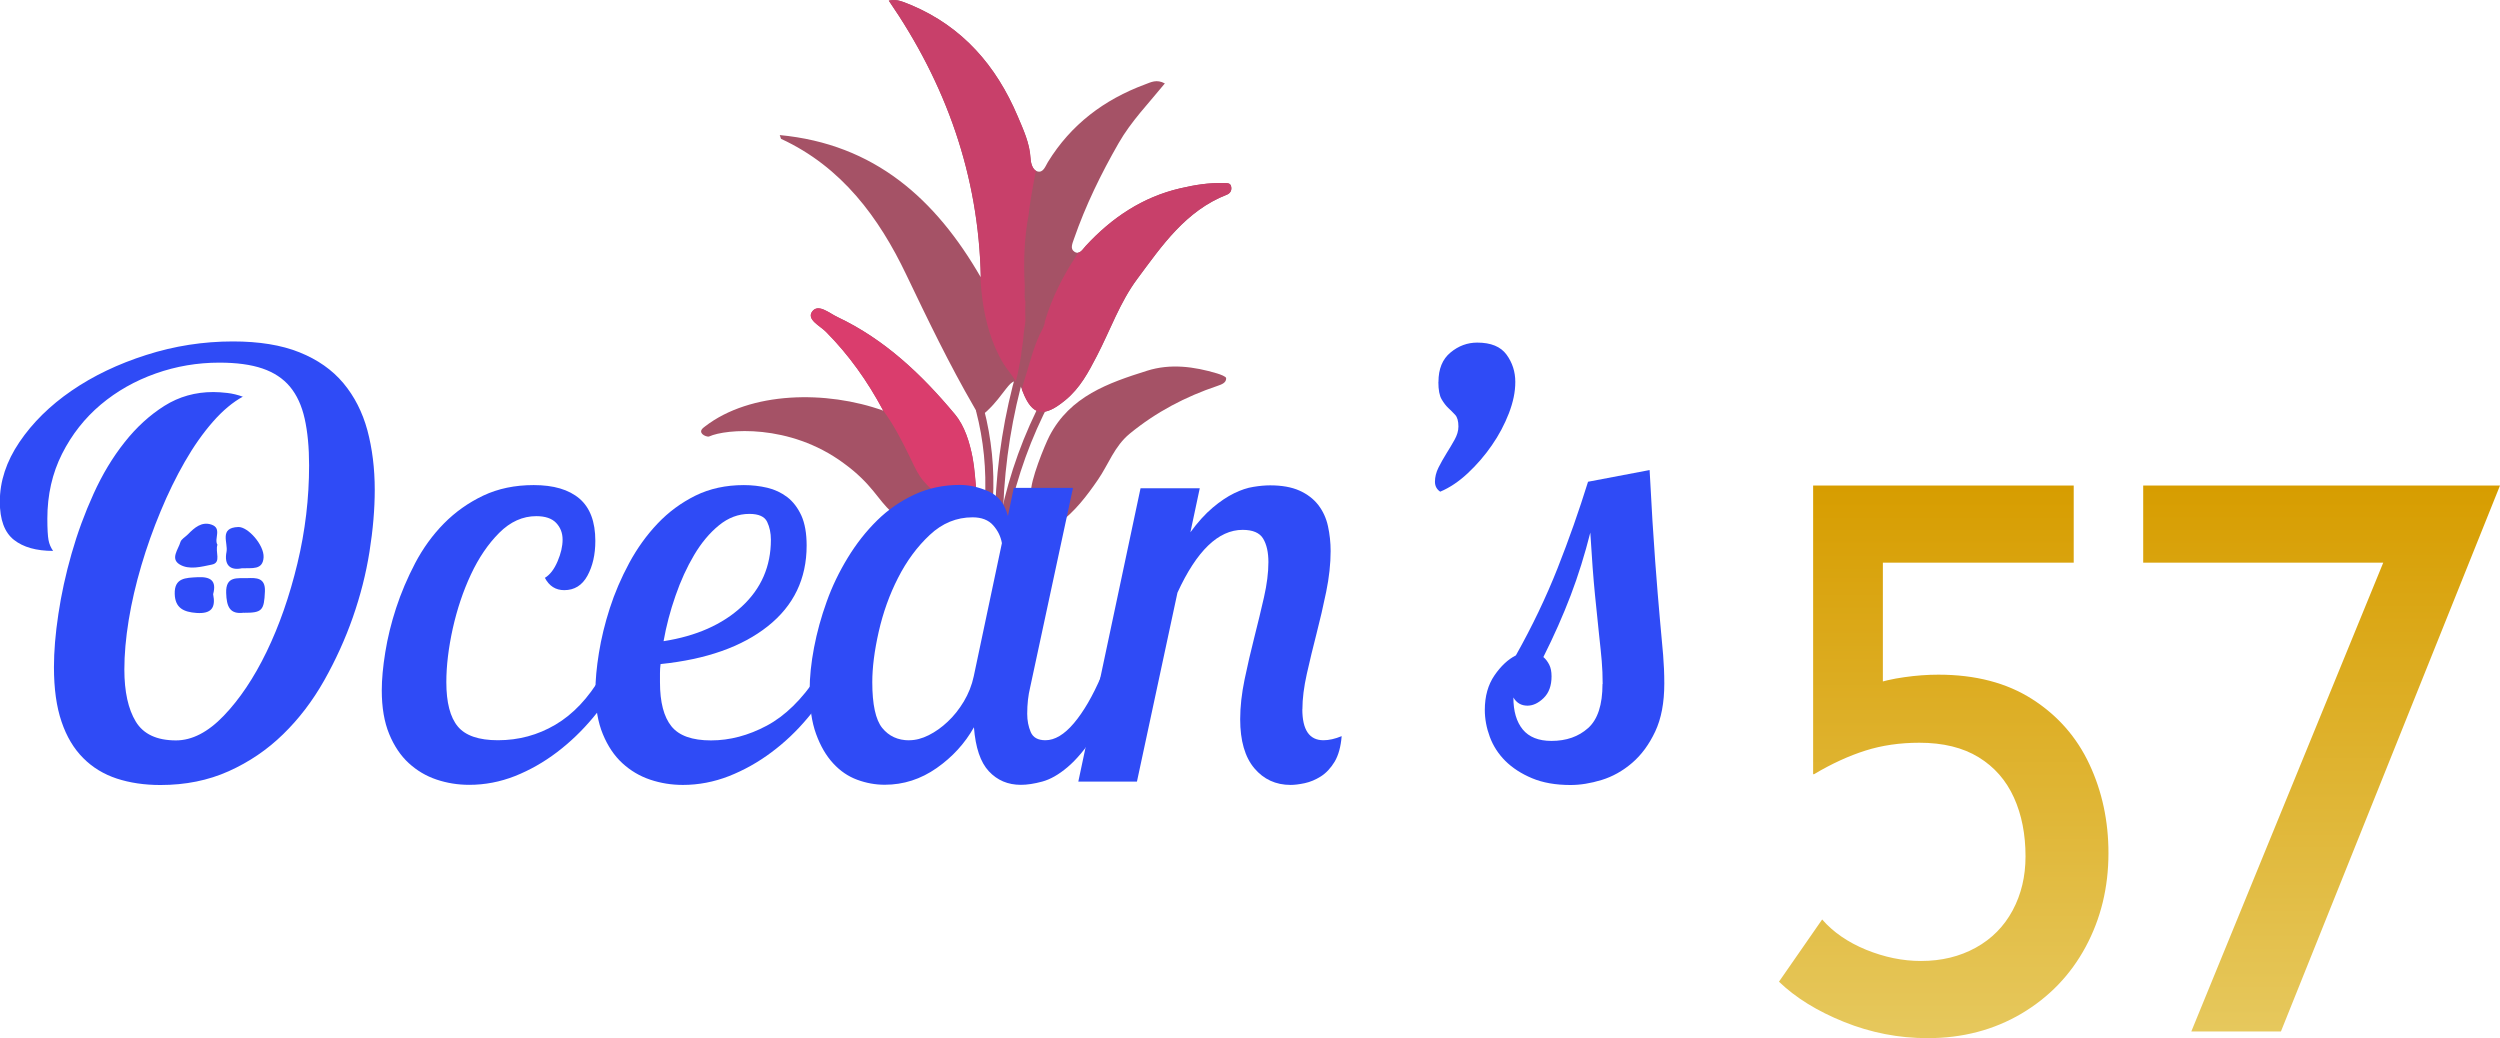<?xml version="1.0" encoding="UTF-8"?>
<svg id="logos" xmlns="http://www.w3.org/2000/svg" xmlns:xlink="http://www.w3.org/1999/xlink" viewBox="0 0 299.33 124.3">
  <defs>
    <style>
      .cls-1 {
        fill: url(#linear-gradient);
      }

      .cls-2 {
        fill: #da3d6d;
      }

      .cls-3 {
        fill: #a55266;
      }

      .cls-4 {
        fill: #c8406a;
      }

      .cls-5 {
        fill: #2f4bf6;
      }

      .cls-6 {
        fill: url(#linear-gradient-2);
      }
    </style>
    <linearGradient id="linear-gradient" x1="232.72" y1="124.3" x2="232.72" y2="58.13" gradientUnits="userSpaceOnUse">
      <stop offset="0" stop-color="#e6c85d"/>
      <stop offset="1" stop-color="#d79d00"/>
    </linearGradient>
    <linearGradient id="linear-gradient-2" x1="277.97" y1="123.5" x2="277.97" xlink:href="#linear-gradient"/>
  </defs>
  <g>
    <path class="cls-3" d="m116.87,49.23c.9,3.46,1.25,7.03,1.06,10.61-.03.63.92.61.96-.02.2-3.66-.17-7.33-1.09-10.87-.16-.61-1.08-.33-.92.28h0Z"/>
    <path class="cls-3" d="m121.8,44.19c-1.55,5.39-2.43,10.95-2.64,16.56-.02.63.93.61.96-.02.21-5.53,1.09-11,2.62-16.3.17-.61-.75-.85-.93-.24h0Z"/>
    <path class="cls-3" d="m124.91,47.57c-2.32,4.39-4.03,9.1-5.06,13.98-.13.62.8.86.93.24,1.02-4.8,2.69-9.42,4.97-13.75.29-.56-.54-1.04-.84-.48h0Z"/>
  </g>
  <g>
    <path class="cls-1" d="m230.78,124.3c-3.45,0-6.77-.65-9.98-1.94-3.21-1.29-5.81-2.9-7.8-4.82l5.17-7.45c1.32,1.52,3.08,2.73,5.27,3.63,2.19.89,4.37,1.34,6.56,1.34,2.45,0,4.64-.53,6.56-1.59,1.92-1.06,3.39-2.55,4.42-4.47,1.03-1.92,1.54-4.07,1.54-6.46,0-2.65-.46-5-1.39-7.05-.93-2.05-2.33-3.66-4.22-4.82-1.89-1.16-4.26-1.74-7.1-1.74-2.32,0-4.47.31-6.46.94-1.99.63-4.04,1.57-6.16,2.83h-.1v-34.57h31.2v9.24h-22.85v16.69l-1.29-2.09c1.19-.4,2.48-.7,3.87-.89,1.39-.2,2.75-.3,4.07-.3,4.44,0,8.18.98,11.23,2.93,3.05,1.95,5.33,4.55,6.85,7.8,1.52,3.25,2.28,6.79,2.28,10.63,0,4.11-.91,7.85-2.73,11.23-1.82,3.38-4.39,6.04-7.7,8-3.31,1.95-7.05,2.93-11.23,2.93Z"/>
    <path class="cls-6" d="m299.33,58.13l-26.23,65.37h-10.73l23.55-57.52,3.38,1.39h-32.69v-9.24h42.72Z"/>
  </g>
  <g>
    <path class="cls-3" d="m93.33,16.17c11.4,1.07,18.71,7.68,24.1,17.03-.25-12.25-4.18-23.18-11.02-33.13.79-.15,1.16-.1,2.65.52,6.19,2.6,10.22,7.28,12.78,13.32.68,1.61,1.44,3.22,1.54,5.02.04.65.26,1.42.82,1.59.71.22.97-.63,1.27-1.12,2.76-4.49,6.72-7.47,11.62-9.29.7-.26,1.39-.66,2.38-.12-1.92,2.36-4.03,4.52-5.53,7.14-2.11,3.68-3.96,7.46-5.35,11.47-.19.56-.49,1.19.05,1.54.63.41.99-.29,1.37-.7,3.11-3.37,6.79-5.84,11.3-6.89,1.71-.4,3.46-.69,5.24-.63.36.01.8-.07.88.48.07.45-.17.77-.53.91-4.93,1.93-7.78,6.11-10.73,10.09-2.08,2.79-3.23,6.13-4.83,9.21-1.01,1.94-2,3.85-3.8,5.32-2.49,2.04-3.93,1.97-5.1-1.11-.7-1.85-1.31-1.11-1.96-.3-.74.91-1.15,1.6-2.3,2.69-.94.9-1.18.17-1.55-.47-2.99-5.15-5.56-10.5-8.13-15.87-3.25-6.81-7.72-12.89-14.97-16.24-.04-.02-.04-.11-.16-.44Z"/>
    <path class="cls-3" d="m116.93,59.11c-1.02.82-1.97,1.13-3.34.5-2-.91-6.36,1.61-6.86,1.66-1.58-1.34-2.28-3.32-5.73-5.82-6.49-4.79-14.13-4.08-16.07-3.2-.2.09-.65-.08-.84-.28-.39-.41.09-.73.32-.91,5.45-4.21,14.55-4.34,21.35-1.89,1.08.3-1.41.07,0,0-1.9-3.55-4.12-6.67-6.87-9.45-.71-.71-2.34-1.47-1.65-2.42.73-1,2.02.18,3.02.65,5.69,2.69,10.13,6.92,14.08,11.66,1.16,1.39,1.75,3.33,2.11,5.18.28,1.41.33,2.87.48,4.31Z"/>
    <path class="cls-3" d="m126.75,62.71c-.08-.09-.25-.19-.24-.28.13-2.17-.55-3.59-3.06-3.39-.15-1.39,1.67-5.81,2.2-6.83,2.47-4.77,7.06-6.36,11.69-7.82,2.78-.88,5.61-.51,8.38.32.4.12,1.08.37,1.09.57.02.54-.5.74-1.03.92-3.84,1.29-7.35,3.13-10.51,5.72-1.85,1.52-2.54,3.67-3.8,5.5-1.35,1.97-2.78,3.84-4.72,5.27Z"/>
    <path class="cls-4" d="m122.27,42.33c.11-.72.23-1.43.28-2.16.04-.59.19-1.17.22-1.76,0,0,0-.01,0-.02-.03-.77-.02-1.54,0-2.31-.04-.12-.07-.25-.08-.4,0-.49-.01-.96.01-1.44,0-.04,0-.08,0-.12,0-.02-.01-.04-.01-.06-.15-2.72-.05-5.6.46-8.3.2-1.79.54-3.55.88-5.31-.43-.27-.61-.94-.64-1.51-.1-1.8-.86-3.41-1.54-5.02-2.56-6.04-6.59-10.72-12.78-13.32-1.49-.63-1.87-.67-2.65-.52,6.85,9.95,10.77,20.88,11.02,33.13-.02-.04-.04-.07-.06-.11.11,2.24.42,4.47,1.08,6.62.41,1.35.97,2.65,1.71,3.86.42.69,1.05,1.35,1.45,2.1.29-1.1.5-2.21.67-3.35Z"/>
    <path class="cls-4" d="m146.54,21.92c-1.78-.06-3.54.23-5.24.63-4.51,1.05-8.19,3.52-11.3,6.89-.27.29-.54.75-.91.81-.08.13-.16.27-.24.4-1.62,2.48-2.89,4.98-3.74,7.81-.03.57-.38,1.08-.62,1.59-.37.79-.67,1.62-.93,2.45-.24.79-.46,1.58-.71,2.37-.19.59-.38,1.19-.5,1.8.02.05.04.09.07.15,1.17,3.08,2.6,3.15,5.1,1.11,1.8-1.47,2.79-3.38,3.8-5.32,1.6-3.08,2.76-6.42,4.83-9.21,2.96-3.98,5.8-8.16,10.73-10.09.37-.14.6-.47.53-.91-.08-.54-.52-.46-.88-.48Z"/>
    <path class="cls-2" d="m116.45,54.8c-.36-1.85-.95-3.78-2.11-5.18-3.95-4.74-8.39-8.97-14.08-11.66-1-.47-2.29-1.64-3.02-.65-.69.95.94,1.7,1.65,2.42,2.73,2.75,4.95,5.85,6.83,9.38,1.24,1.67,2.22,3.57,3.13,5.43.42.85.79,1.74,1.33,2.54.53.79,1.29,1.44,1.98,2.08.48.1.96.25,1.42.46,1.37.62,2.33.32,3.34-.5-.15-1.44-.21-2.9-.48-4.31Z"/>
  </g>
  <g>
    <g>
      <path class="cls-5" d="m29.1,47.48c-1.21.66-2.42,1.66-3.61,3.02-1.19,1.36-2.31,2.95-3.36,4.78-1.05,1.83-2.02,3.81-2.9,5.94-.89,2.13-1.66,4.3-2.31,6.5-.65,2.2-1.16,4.38-1.51,6.53-.35,2.15-.52,4.12-.52,5.9,0,2.67.46,4.75,1.37,6.25.91,1.5,2.52,2.25,4.81,2.25,1.92,0,3.83-.98,5.72-2.95s3.61-4.52,5.13-7.66c1.52-3.14,2.75-6.66,3.69-10.57.94-3.91,1.4-7.83,1.4-11.76,0-2.15-.18-4.01-.53-5.58-.35-1.57-.94-2.84-1.76-3.83-.82-.98-1.92-1.71-3.3-2.18-1.38-.47-3.1-.7-5.16-.7-2.62,0-5.16.43-7.62,1.3-2.46.87-4.65,2.11-6.57,3.72-1.92,1.62-3.47,3.58-4.64,5.9-1.17,2.32-1.76,4.91-1.76,7.76,0,1.22.05,2.07.14,2.56.09.49.28.92.55,1.3-2.01,0-3.58-.44-4.7-1.33-1.12-.89-1.68-2.41-1.68-4.57,0-2.43.78-4.81,2.35-7.13s3.65-4.37,6.24-6.15c2.59-1.78,5.58-3.21,8.94-4.28,3.37-1.08,6.83-1.62,10.38-1.62,3.13,0,5.79.43,7.96,1.3,2.17.87,3.93,2.1,5.26,3.69,1.33,1.59,2.29,3.48,2.88,5.65.58,2.18.88,4.55.88,7.13,0,2.29-.21,4.77-.63,7.41-.42,2.65-1.09,5.27-2,7.87-.91,2.6-2.06,5.12-3.43,7.55-1.38,2.44-3.01,4.58-4.91,6.43-1.89,1.85-4.07,3.33-6.52,4.43-2.45,1.1-5.18,1.65-8.17,1.65-1.92,0-3.66-.26-5.22-.77-1.57-.52-2.91-1.33-4.03-2.46-1.12-1.12-1.99-2.57-2.59-4.35-.61-1.78-.91-3.96-.91-6.53,0-1.87.17-3.99.53-6.36.35-2.36.88-4.78,1.58-7.23.7-2.46,1.58-4.85,2.63-7.16,1.05-2.32,2.29-4.38,3.72-6.18,1.42-1.8,3.01-3.25,4.77-4.36,1.75-1.1,3.7-1.65,5.85-1.65.51,0,1.07.04,1.68.11.61.07,1.24.22,1.89.46Z"/>
      <path class="cls-5" d="m65.25,69.18c.61-.37,1.11-1.03,1.51-1.97.4-.94.6-1.8.6-2.6s-.26-1.46-.77-2c-.51-.54-1.31-.81-2.38-.81-1.63,0-3.11.67-4.44,2-1.33,1.33-2.46,3-3.39,4.99-.93,1.99-1.65,4.14-2.17,6.46-.51,2.32-.77,4.46-.77,6.43,0,2.44.46,4.2,1.37,5.3.91,1.1,2.52,1.65,4.81,1.65,2.48,0,4.78-.62,6.88-1.86,2.11-1.24,3.93-3.17,5.48-5.79h2.39c-.94,1.73-2.06,3.38-3.37,4.95-1.31,1.57-2.75,2.95-4.32,4.14-1.57,1.19-3.24,2.14-5.02,2.85-1.78.7-3.61,1.05-5.48,1.05-1.36,0-2.66-.21-3.91-.63-1.25-.42-2.36-1.08-3.33-1.97-.97-.89-1.75-2.05-2.34-3.48-.59-1.43-.89-3.17-.89-5.23,0-1.31.14-2.83.42-4.57.28-1.73.71-3.5,1.3-5.3.59-1.8,1.35-3.59,2.28-5.37.94-1.78,2.08-3.36,3.44-4.74,1.36-1.38,2.93-2.49,4.71-3.34,1.78-.84,3.79-1.26,6.04-1.26,2.39,0,4.21.54,5.48,1.62,1.26,1.08,1.9,2.76,1.9,5.06,0,1.64-.32,3.03-.95,4.18-.63,1.15-1.56,1.72-2.77,1.72-1.03,0-1.8-.49-2.32-1.47Z"/>
      <path class="cls-5" d="m96.58,65.32c0,3.98-1.55,7.2-4.65,9.66-3.1,2.46-7.38,3.97-12.84,4.53-.05.37-.07.74-.07,1.09v1.09c0,2.39.46,4.14,1.37,5.27s2.49,1.69,4.74,1.69,4.47-.59,6.67-1.76c2.2-1.17,4.21-3.14,6.04-5.9h2.25c-.94,1.73-2.06,3.38-3.37,4.95-1.31,1.57-2.76,2.95-4.36,4.14-1.59,1.19-3.29,2.14-5.09,2.85-1.8.7-3.64,1.05-5.51,1.05-1.36,0-2.66-.21-3.91-.63-1.25-.42-2.36-1.08-3.33-1.97-.97-.89-1.75-2.05-2.34-3.48-.59-1.43-.89-3.15-.89-5.16,0-1.31.14-2.83.42-4.57.28-1.73.71-3.51,1.3-5.34.59-1.83,1.36-3.63,2.32-5.41.96-1.78,2.1-3.36,3.41-4.74,1.31-1.38,2.82-2.49,4.53-3.34,1.71-.84,3.64-1.26,5.79-1.26.98,0,1.92.11,2.81.32.89.21,1.69.59,2.39,1.12.7.54,1.26,1.28,1.69,2.21.42.94.63,2.13.63,3.58Zm-6.87-3.79c-1.3,0-2.52.46-3.63,1.37-1.12.91-2.11,2.1-2.97,3.55-.86,1.45-1.61,3.08-2.23,4.88-.63,1.8-1.11,3.62-1.43,5.44,3.91-.61,7.03-1.99,9.36-4.14,2.33-2.15,3.49-4.82,3.49-8.01,0-.8-.15-1.51-.45-2.14-.3-.63-1.01-.95-2.13-.95Z"/>
      <path class="cls-5" d="m128.47,58.43l-5.13,23.88c-.23.94-.35,1.99-.35,3.16,0,.8.14,1.52.42,2.18.28.66.87.98,1.76.98,1.12,0,2.26-.68,3.41-2.04,1.15-1.36,2.24-3.23,3.27-5.62h2.6c-1.12,2.95-2.25,5.28-3.37,6.99-1.12,1.71-2.21,3.01-3.27,3.9-1.05.89-2.06,1.46-3.02,1.72-.96.26-1.82.39-2.56.39-1.55,0-2.82-.54-3.83-1.62-1.01-1.08-1.6-2.83-1.79-5.27-1.08,1.92-2.56,3.55-4.46,4.88-1.9,1.33-3.97,2-6.22,2-1.12,0-2.22-.2-3.3-.6-1.08-.4-2.04-1.05-2.88-1.97-.84-.91-1.52-2.08-2.04-3.51-.52-1.43-.77-3.17-.77-5.23,0-1.59.18-3.3.53-5.13s.85-3.65,1.51-5.48c.65-1.83,1.5-3.58,2.53-5.27,1.03-1.69,2.2-3.17,3.51-4.46,1.31-1.29,2.8-2.32,4.46-3.09,1.66-.77,3.48-1.16,5.44-1.16,1.12,0,2.27.26,3.44.77,1.17.52,1.94,1.5,2.32,2.95l.7-3.37h7.09Zm-19.6,30.2c.75,0,1.52-.2,2.32-.6.8-.4,1.56-.94,2.28-1.62.73-.68,1.37-1.49,1.93-2.42.56-.94.96-1.94,1.19-3.02l3.37-15.94c-.14-.8-.49-1.51-1.05-2.14s-1.38-.95-2.46-.95c-1.92,0-3.63.7-5.13,2.11-1.5,1.4-2.76,3.11-3.79,5.13-1.03,2.01-1.8,4.17-2.32,6.46-.52,2.29-.77,4.31-.77,6.04,0,2.67.4,4.5,1.19,5.48.8.98,1.87,1.48,3.23,1.48Z"/>
      <path class="cls-5" d="m155.93,84.91c0,2.48.84,3.72,2.53,3.72.66,0,1.38-.16,2.18-.49-.1,1.26-.38,2.28-.84,3.06-.47.77-1.02,1.36-1.65,1.76-.63.4-1.28.67-1.93.81-.66.14-1.22.21-1.69.21-1.78,0-3.23-.67-4.35-2-1.12-1.33-1.69-3.29-1.69-5.86,0-1.5.18-3.09.53-4.78.35-1.69.74-3.36,1.16-5.02.42-1.66.81-3.27,1.16-4.81.35-1.54.53-2.95.53-4.21,0-1.17-.21-2.11-.63-2.81-.42-.7-1.24-1.05-2.46-1.05-2.9,0-5.5,2.51-7.8,7.52l-4.85,22.62h-7.02l7.45-35.12h7.09l-1.12,5.27c.89-1.22,1.78-2.2,2.67-2.95.89-.75,1.74-1.32,2.56-1.72.82-.4,1.59-.66,2.32-.77.73-.12,1.39-.18,2-.18,1.4,0,2.57.21,3.51.63.94.42,1.69,1,2.25,1.72.56.73.95,1.57,1.16,2.53.21.96.32,1.96.32,2.98,0,1.54-.18,3.17-.53,4.88-.35,1.71-.74,3.38-1.16,5.02-.42,1.64-.81,3.24-1.16,4.81-.35,1.57-.53,2.98-.53,4.25Z"/>
      <path class="cls-5" d="m172.23,45.72c0-1.55.48-2.72,1.44-3.51.96-.8,2.03-1.19,3.2-1.19,1.64,0,2.81.48,3.51,1.44.7.96,1.05,2.05,1.05,3.27s-.26,2.42-.77,3.76c-.52,1.33-1.19,2.61-2.04,3.83-.84,1.22-1.8,2.33-2.88,3.34-1.08,1.01-2.18,1.74-3.3,2.21-.42-.28-.63-.68-.63-1.19,0-.56.14-1.12.42-1.69.28-.56.6-1.12.95-1.69.35-.56.68-1.11.98-1.65.3-.54.46-1.06.46-1.58,0-.65-.13-1.12-.39-1.4-.26-.28-.53-.55-.81-.81-.28-.26-.55-.61-.81-1.05-.26-.44-.39-1.13-.39-2.07Z"/>
      <path class="cls-5" d="m197.51,56.26c.23,4.5.46,8.15.67,10.96.21,2.81.4,5.1.56,6.88.16,1.78.29,3.22.39,4.32.09,1.1.14,2.24.14,3.41,0,2.3-.36,4.21-1.09,5.76-.73,1.55-1.65,2.8-2.77,3.76-1.12.96-2.34,1.64-3.65,2.04-1.31.4-2.55.6-3.72.6-1.78,0-3.31-.27-4.6-.81-1.29-.54-2.35-1.23-3.2-2.07-.84-.84-1.46-1.8-1.86-2.88-.4-1.08-.6-2.15-.6-3.23,0-1.64.39-3.02,1.16-4.14.77-1.12,1.63-1.92,2.56-2.39,1.97-3.51,3.63-6.99,4.99-10.43,1.36-3.44,2.57-6.89,3.65-10.36l7.37-1.4Zm-5.62,25.64c0-.98-.04-1.9-.11-2.74-.07-.84-.18-1.9-.32-3.16-.14-1.26-.3-2.86-.49-4.78-.19-1.92-.38-4.4-.56-7.45-.66,2.62-1.44,5.13-2.35,7.52-.91,2.39-2,4.85-3.27,7.38.28.23.51.54.7.91.19.37.28.84.28,1.4,0,1.12-.32,1.99-.95,2.6-.63.61-1.28.91-1.93.91-.75,0-1.31-.33-1.69-.98,0,1.64.37,2.91,1.12,3.83.75.91,1.9,1.37,3.44,1.37,1.78,0,3.24-.51,4.39-1.54,1.15-1.03,1.72-2.79,1.72-5.27Z"/>
    </g>
    <g>
      <path class="cls-5" d="m26.04,65.21c-.31.87.51,2.15-.67,2.39-1.25.25-2.73.68-3.88-.03-1.11-.69-.14-1.79.11-2.66.11-.37.6-.62.91-.94.77-.79,1.64-1.55,2.8-1.16,1.31.44.29,1.69.72,2.41Z"/>
      <path class="cls-5" d="m28.96,68.04c-1.42.3-2.14-.41-1.84-1.96.21-1.08-.93-2.89,1.4-2.98,1.17-.05,3.12,2.17,3.04,3.63-.09,1.56-1.39,1.26-2.61,1.31Z"/>
      <path class="cls-5" d="m25.52,71.14c.33,1.64-.22,2.37-1.99,2.25-1.54-.11-2.56-.59-2.61-2.27-.06-1.95,1.31-1.93,2.72-2.01,1.56-.08,2.32.4,1.88,2.03Z"/>
      <path class="cls-5" d="m29.2,73.36c-1.71.23-2.07-.76-2.12-2.36-.07-2.07,1.35-1.74,2.53-1.78,1.07-.04,2.18-.07,2.11,1.59-.1,2.27-.32,2.57-2.51,2.56Z"/>
    </g>
  </g>
</svg>